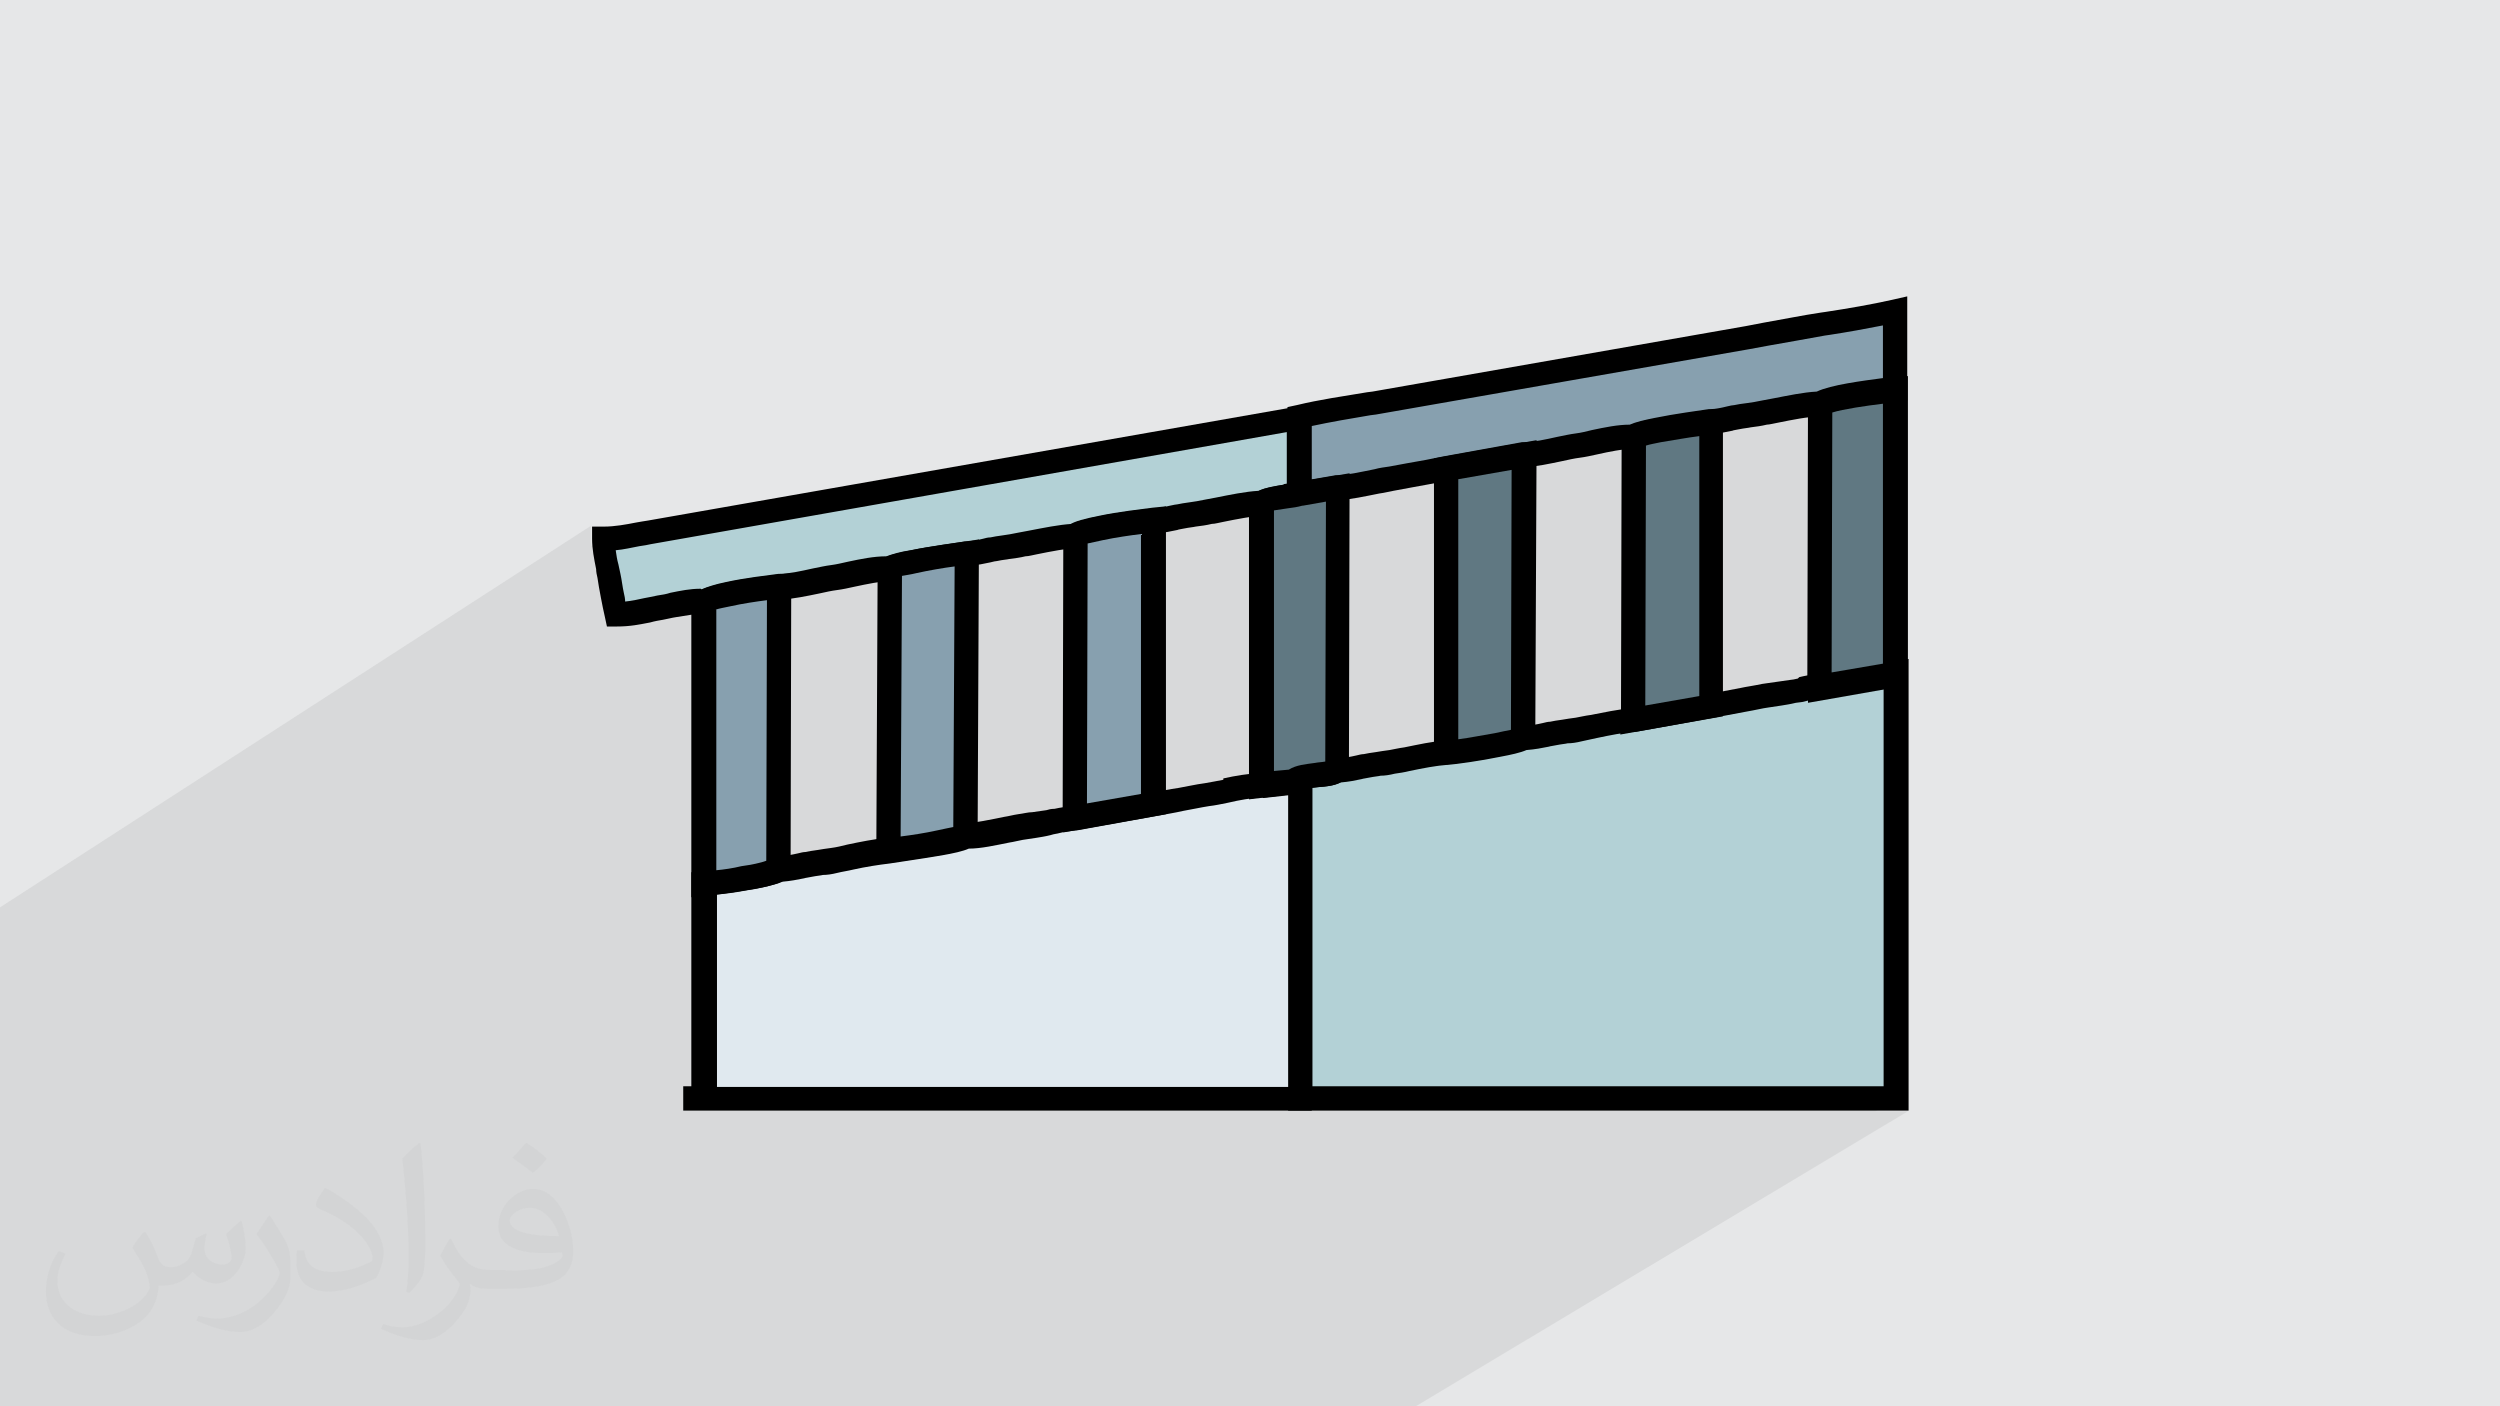 <?xml version="1.0" encoding="UTF-8"?>
<!DOCTYPE svg PUBLIC "-//W3C//DTD SVG 1.1//EN" "http://www.w3.org/Graphics/SVG/1.1/DTD/svg11.dtd">
<!-- Creator: CorelDRAW 2017 -->
<svg xmlns="http://www.w3.org/2000/svg" xml:space="preserve" width="3.703in" height="2.083in" version="1.1" style="shape-rendering:geometricPrecision; text-rendering:geometricPrecision; image-rendering:optimizeQuality; fill-rule:evenodd; clip-rule:evenodd"
viewBox="0 0 3703 2083"
 xmlns:xlink="http://www.w3.org/1999/xlink">
 <defs>
  <style type="text/css">
   <![CDATA[
    .fil7 {fill:#607882}
    .fil6 {fill:#87A0AF}
    .fil3 {fill:#B3D1D6}
    .fil5 {fill:#E0E9EF}
    .fil0 {fill:#E6E7E8}
    .fil4 {fill:black;fill-rule:nonzero}
    .fil2 {fill:#373435;fill-opacity:0.031}
    .fil1 {fill:#2B2A29;fill-opacity:0.078}
   ]]>
  </style>
 </defs>
 <g id="Layer_x0020_1">
  <polygon class="fil0" points="0,0 3704,0 3704,2083 0,2083 "/>
  <polygon class="fil1" points="431,2083 430,2083 430,2083 429,2083 420,2083 418,2083 409,2083 408,2083 407,2083 397,2083 396,2083 396,2083 393,2083 390,2083 379,2083 353,2083 351,2083 349,2083 346,2083 335,2083 322,2083 318,2083 313,2083 312,2083 311,2083 311,2083 302,2083 302,2083 291,2083 287,2083 287,2083 286,2083 283,2083 280,2083 274,2083 266,2083 262,2083 256,2083 255,2083 241,2083 239,2083 234,2083 231,2083 216,2083 215,2083 214,2083 205,2083 202,2083 200,2083 195,2083 184,2083 182,2083 179,2083 177,2083 175,2083 172,2083 165,2083 162,2083 157,2083 143,2083 142,2083 130,2083 118,2083 118,2083 117,2083 101,2083 99,2083 98,2083 97,2083 97,2083 97,2083 93,2083 84,2083 84,2083 67,2083 58,2083 47,2083 45,2083 42,2083 36,2083 32,2083 23,2083 19,2083 15,2083 6,2083 0,2083 0,2079 0,2076 0,2076 0,2074 0,2069 0,2062 0,2052 0,2043 0,2039 0,2035 0,2035 0,2028 0,2024 0,2019 0,2018 0,2014 0,2014 0,2001 0,1994 0,1992 0,1991 0,1990 0,1986 0,1981 0,1976 0,1976 0,1973 0,1972 0,1967 0,1967 0,1958 0,1958 0,1957 0,1956 0,1956 0,1954 0,1949 0,1948 0,1947 0,1944 0,1940 0,1938 0,1937 0,1927 0,1923 0,1920 0,1916 0,1909 0,1907 0,1907 0,1906 0,1898 0,1890 0,1886 0,1886 0,1886 0,1878 0,1872 0,1871 0,1864 0,1861 0,1854 0,1852 0,1848 0,1848 0,1839 0,1837 0,1836 0,1835 0,1828 0,1826 0,1823 0,1814 0,1805 0,1798 0,1794 0,1787 0,1785 0,1785 0,1785 0,1776 0,1768 0,1764 0,1755 0,1750 0,1748 0,1738 0,1731 0,1729 0,1729 0,1725 0,1714 0,1713 0,1712 0,1706 0,1703 0,1700 0,1682 0,1675 0,1674 0,1663 0,1662 0,1662 0,1652 0,1635 0,1626 0,1624 0,1613 0,1607 0,1591 0,1589 0,1588 0,1582 0,1580 0,1577 0,1559 0,1555 0,1551 0,1546 0,1538 0,1538 0,1538 0,1538 0,1516 0,1513 0,1508 0,1504 0,1499 0,1488 0,1486 0,1471 0,1455 0,1441 0,1425 0,1424 0,1410 0,1409 0,1406 0,1402 0,1373 0,1362 0,1344 875,779 875,797 875,803 876,808 876,809 893,797 902,797 911,796 920,795 929,793 937,792 946,790 954,788 962,787 1869,628 1907,603 1907,621 1925,618 1938,615 1952,612 1966,609 1980,607 1994,604 2008,602 2022,600 2036,597 2590,500 2604,498 2618,495 2632,492 2646,490 2660,487 2674,485 2687,483 2701,480 2714,478 2728,476 2742,474 2755,471 2769,469 2782,466 2795,463 2808,461 2808,577 2808,595 2811,595 2826,592 2808,604 2808,998 2808,1016 2826,1013 2808,1024 2808,1627 2778,1646 2826,1646 2097,2083 2049,2083 2002,2083 1228,2083 1192,2083 1181,2083 1170,2083 1134,2083 1083,2083 1041,2083 1000,2083 980,2083 964,2083 947,2083 946,2083 936,2083 907,2083 894,2083 852,2083 811,2083 789,2083 773,2083 757,2083 755,2083 717,2083 691,2083 690,2083 668,2083 658,2083 621,2083 611,2083 606,2083 595,2083 582,2083 567,2083 564,2083 525,2083 499,2083 498,2083 478,2083 471,2083 466,2083 462,2083 462,2083 459,2083 448,2083 442,2083 "/>
  <path class="fil2" d="M216 1826c7,11 12,21 16,32 3,7 5,19 21,19 5,0 11,-1 17,-5 7,-3 12,-9 14,-17l6 -21 15 -7 1 1c-2,8 -3,16 -3,21 0,18 15,24 27,24 7,0 13,-4 13,-10 0,-8 -4,-23 -8,-35 7,-7 14,-14 22,-20l1 1c4,15 6,30 6,40 0,10 -4,20 -8,27 -7,14 -20,25 -36,25 -12,0 -25,-6 -34,-17l-1 0c-9,11 -22,20 -43,20l-7 0c-1,14 -4,24 -9,33 -13,25 -50,42 -85,42 -49,0 -73,-28 -73,-66 0,-23 8,-45 19,-60l10 4c-7,14 -12,27 -12,40 0,35 29,52 62,52 31,0 68,-19 75,-42 -3,-25 -12,-36 -26,-59 4,-7 10,-15 17,-23l1 0 0 0 0 0 0 0 2 1 0 0zm564 -133c10,6 20,14 30,23 -6,8 -12,15 -21,21 -10,-8 -20,-15 -30,-22 7,-8 14,-15 20,-22l0 0 0 0 0 0 1 0 0 0zm5 96c-17,0 -30,11 -30,19 0,17 33,23 73,23 -5,-20 -22,-42 -43,-42zm-37 93c22,0 41,-1 55,-4 16,-4 30,-12 30,-18 0,-2 0,-3 -1,-5 -9,1 -19,1 -29,1 -29,0 -52,-7 -61,-23 -2,-5 -4,-10 -4,-16 0,-16 7,-32 19,-42 10,-9 21,-14 33,-14 20,0 37,16 48,42 6,14 11,30 11,51 0,14 -4,25 -12,34 -16,15 -45,21 -90,21l-20 0 0 0 -5 0c-11,0 -19,-2 -25,-7l-1 0c0,3 1,5 1,7 0,10 -3,23 -10,33 -20,30 -42,43 -60,43 -19,0 -42,-7 -63,-17l4 -7c7,3 16,5 29,5 34,0 78,-33 84,-64 -1,-3 -4,-6 -7,-10 -10,-12 -16,-22 -22,-32 5,-10 10,-18 14,-25l2 0c14,29 28,46 57,46l5 0 0 0 21 0 0 0 0 0 0 0 -3 1 0 0zm-146 31c2,-14 3,-29 3,-43l0 -21c0,-39 -5,-96 -9,-133 7,-8 17,-17 25,-23l2 1c5,47 7,101 7,151 0,13 -1,26 -2,35 -1,12 -8,21 -22,35l-3 -1 0 0 0 0 0 0 -1 -1 0 0zm-151 -62c1,18 10,33 41,33 20,0 36,-5 55,-14 3,-1 5,-3 5,-5 0,-12 -9,-27 -24,-41 -14,-13 -34,-25 -52,-32 -6,-3 -8,-5 -8,-8 0,-5 7,-16 13,-24l2 0c20,11 43,27 60,44 15,16 25,33 25,51 0,13 -4,26 -11,38 -22,11 -46,20 -70,20 -29,0 -48,-14 -48,-45 0,-3 0,-9 1,-16l10 0 0 0 0 0 0 0 1 -1 0 0zm-52 -52l18 29c7,11 13,22 13,41l0 24c0,19 -12,39 -32,60 -15,14 -29,20 -42,20 -19,0 -40,-6 -65,-17l3 -7c8,2 17,4 28,4 36,0 72,-26 89,-58 2,-4 3,-7 3,-9 0,-4 -2,-8 -4,-11 -9,-17 -19,-33 -30,-47 6,-9 12,-18 18,-27l1 0 0 -2 0 0z"/>
  <g id="_2760198514208">
   <path class="fil3" d="M2696 1017c-16,1 -24,4 -39,6 -16,3 -26,4 -42,7 -28,5 -52,10 -80,15l-116 21c-24,2 -55,9 -80,14 -15,3 -23,4 -39,6 -13,2 -26,6 -44,6 -11,8 -95,20 -114,22 -23,1 -56,9 -80,14 -15,3 -23,4 -39,6 -13,2 -26,6 -43,6 -15,10 -51,4 -65,17l10 2 0 467 883 0 0 -629 -112 19z"/>
   <path class="fil4" d="M2697 1035c-10,0 -16,2 -24,4 -3,1 -6,1 -13,2 -8,2 -15,3 -21,4 -6,1 -13,2 -20,3 -8,1 -20,4 -32,6 -16,3 -32,6 -48,9l-116 21 -2 0c-16,1 -36,5 -55,9 -8,2 -15,3 -23,5 -8,2 -15,3 -21,3 -4,1 -8,1 -18,3 -4,1 -7,1 -10,2 -10,2 -20,4 -33,5 -9,4 -23,7 -39,10 -29,6 -65,11 -78,12l-1 0c-15,1 -36,5 -55,9 -8,2 -15,3 -22,4 -8,2 -15,3 -21,3 -4,1 -8,1 -18,3 -4,1 -7,1 -10,2 -9,2 -19,4 -31,5 -10,5 -22,6 -34,7l-8 1 0 442 846 0 0 -590 -91 16 -2 0zm-32 -32c9,-2 16,-4 29,-4l133 -23 0 669 -919 0 0 -471 -30 -6 26 -24c12,-11 28,-12 44,-14 10,-1 19,-2 22,-4l10 -3c11,0 20,-2 29,-4l0 0c4,-1 8,-2 11,-2 4,-1 11,-2 18,-3 6,-1 12,-2 20,-3 6,-1 14,-3 22,-4 20,-4 42,-9 60,-10 12,-1 46,-6 74,-11 16,-3 30,-6 32,-8l10 -3c11,0 20,-2 29,-4 4,-1 8,-2 11,-2 4,-1 11,-2 18,-3 6,-1 12,-2 20,-3 6,-1 14,-3 22,-4 20,-4 40,-8 59,-10l115 -21c17,-3 32,-6 48,-9 9,-2 18,-3 32,-6 8,-1 15,-2 21,-3 6,-1 13,-2 21,-3 2,0 7,-1 11,-2z"/>
   <path class="fil5" d="M1869 1163c-27,2 -53,9 -81,13 -29,5 -52,10 -80,15l-116 21c-16,1 -24,4 -39,7 -16,3 -26,4 -42,7 -24,4 -58,13 -82,13 -12,8 -94,20 -114,22 -26,2 -54,9 -80,14 -15,3 -23,4 -39,6 -13,2 -26,6 -43,6 -15,10 -88,19 -111,22l0 319 -30 0 913 0 0 -467 -10 -2 -47 5z"/>
   <path class="fil4" d="M1870 1181c-17,1 -34,4 -51,8 -10,2 -19,4 -28,5 -13,2 -26,5 -38,7 -13,3 -26,5 -42,8l0 0 -116 21 -2 0c-10,1 -16,2 -24,4 -3,1 -7,1 -13,3 -8,2 -15,3 -21,4 -6,1 -13,2 -20,3 -6,1 -13,3 -20,4 -20,4 -42,9 -60,9 -9,4 -23,7 -40,10 -29,5 -65,10 -77,12l0 0c-17,2 -36,5 -54,9 -8,2 -16,3 -24,5 -8,2 -15,3 -21,3 -4,1 -8,1 -18,3 -4,1 -7,1 -10,2 -10,2 -20,4 -32,5 -12,5 -33,10 -54,13 -16,3 -31,5 -43,6l0 285 846 0 0 -432 -36 4 -1 0zm-58 -28c18,-4 36,-7 55,-8l46 -5 6 0 24 5 0 500 -931 0 0 -36 12 0 0 -317 16 -2c11,-1 35,-4 58,-8 21,-4 41,-7 45,-11l10 -3c11,0 20,-2 29,-4 4,-1 8,-2 11,-2 4,-1 11,-2 18,-3 6,-1 12,-2 20,-3 8,-1 16,-3 24,-5 19,-4 39,-8 58,-10 12,-1 46,-6 74,-11 16,-3 30,-6 32,-8l10 -3c16,0 38,-5 58,-9 7,-1 14,-3 21,-4 8,-1 15,-3 21,-3 6,-1 13,-2 21,-3 3,-1 7,-2 12,-2 9,-2 16,-3 28,-4l115 -20 0 0c13,-2 27,-5 41,-7 12,-2 24,-5 39,-7 10,-2 18,-3 27,-5z"/>
   <path class="fil3" d="M1043 891c14,-10 89,-20 112,-22 23,-1 55,-9 80,-13 27,-4 56,-13 82,-13 10,-8 95,-20 114,-22 13,0 28,-5 38,-6 16,-3 26,-4 42,-7 24,-4 58,-13 82,-13 15,-10 91,-20 115,-22 13,0 28,-5 38,-6 16,-3 26,-4 42,-7 23,-4 58,-13 81,-13 12,-9 39,-9 55,-13l0 -114 -964 169c-20,3 -45,10 -68,10 0,18 5,38 8,56 3,17 7,39 11,57 27,0 41,-5 66,-9 23,-4 42,-10 66,-10z"/>
   <path class="fil4" d="M1039 873c9,-4 22,-8 37,-11 27,-6 62,-10 77,-12l1 0c14,0 32,-4 50,-8 10,-2 19,-4 27,-5 8,-1 16,-3 25,-5 19,-4 38,-8 57,-8 8,-3 21,-7 36,-9 29,-6 68,-11 80,-13l2 0c7,0 17,-2 25,-4 4,-1 7,-2 11,-2l0 0c4,-1 11,-2 18,-3 7,-1 14,-2 23,-4 6,-1 11,-2 16,-3 21,-4 45,-9 64,-10 9,-4 23,-8 39,-11 28,-6 64,-10 79,-12l2 0c7,0 16,-2 25,-4l0 0c5,-1 9,-2 11,-2 4,-1 11,-2 18,-3 7,-1 14,-2 23,-4 6,-1 11,-2 16,-3 20,-4 44,-9 63,-10 11,-5 24,-7 37,-9l5 -1 0 -77 -942 166 0 0c-4,1 -10,2 -17,3 -11,2 -23,5 -35,6 1,7 2,14 4,21 1,5 2,9 3,14 2,9 3,19 5,28 1,4 2,9 2,13 10,-1 19,-3 28,-5 5,-1 11,-2 20,-4 7,-1 13,-2 19,-4 15,-3 29,-6 45,-6zm45 25c-15,3 -27,6 -30,8l-10 3c-15,0 -28,3 -42,5 -7,1 -14,3 -20,4 -6,1 -12,2 -19,4 -16,3 -29,6 -50,6l-14 0 -3 -14c-2,-8 -4,-19 -6,-29 -2,-11 -4,-21 -5,-29 -1,-4 -2,-9 -2,-13l0 0c-3,-15 -6,-30 -6,-45l0 -18 18 0c15,0 32,-3 47,-6 6,-1 11,-2 18,-3l985 -173 0 149 -13 4c-7,2 -15,3 -22,4 -11,2 -23,3 -27,6l-10 3c-17,0 -41,5 -61,9 -6,1 -12,3 -17,3 -8,2 -16,3 -24,4 -4,1 -8,1 -18,3 -4,1 -7,1 -9,2l0 0c-9,2 -19,4 -31,5 -15,2 -48,6 -75,11 -15,3 -28,6 -31,8l-10 3c-17,0 -41,5 -61,9 -6,1 -12,3 -17,3 -8,2 -16,3 -24,4 -4,1 -9,1 -18,3 -2,0 -6,1 -10,2 -9,2 -19,4 -31,5 -13,2 -49,7 -77,13 -15,3 -26,5 -28,6l-11 4c-17,0 -35,4 -54,8 -9,2 -18,4 -26,5 -8,1 -17,3 -26,5 -19,4 -39,8 -55,9 -14,2 -47,6 -74,11z"/>
   <path class="fil6" d="M1925 618l0 114 56 -9c22,-1 57,-9 80,-13 30,-5 51,-9 81,-15l116 -21c23,-1 55,-9 80,-13 26,-4 56,-13 82,-13 12,-8 94,-20 115,-23 13,0 28,-4 38,-6 16,-3 26,-4 42,-7 24,-4 58,-13 81,-13 16,-11 87,-19 112,-22l0 -116c-33,8 -71,14 -107,20 -35,6 -73,13 -111,20l-554 97c-38,6 -76,12 -111,20z"/>
   <path class="fil4" d="M1943 632l0 78 35 -6 2 0c14,0 36,-5 56,-9 7,-2 15,-3 22,-4l27 -5c18,-3 34,-6 53,-10l116 -21 3 0c14,0 32,-4 50,-8 10,-2 19,-4 27,-5 8,-1 16,-3 24,-5 19,-4 38,-8 56,-8 9,-4 22,-7 37,-10 29,-6 67,-11 80,-13l2 0c8,0 17,-2 25,-4 4,-1 9,-2 11,-2 4,-1 11,-2 19,-3 7,-1 14,-2 23,-4 6,-1 11,-2 16,-3 21,-4 44,-9 64,-10 21,-10 68,-16 98,-20l0 -78c-25,5 -53,10 -79,14l-7 1c-27,5 -56,10 -84,15l-27 5 0 0 -554 97 -8 1c-30,5 -59,10 -87,16zm-36 99l0 -128 14 -3c33,-8 68,-13 104,-19l8 -1 553 -97 0 0 26 -5c29,-5 58,-11 85,-15l7 -1c33,-5 68,-11 99,-18l22 -5 0 154 -16 2 -16 2c-30,4 -79,11 -88,17l-10 3c-17,0 -41,5 -61,9 -6,1 -13,3 -17,3 -8,2 -16,3 -24,4 -4,1 -8,1 -18,3 -4,1 -7,1 -9,2 -9,2 -20,4 -30,5 -13,2 -49,7 -77,12 -15,3 -27,6 -29,7l-11 3c-16,0 -35,4 -53,8 -9,2 -18,4 -26,5 -8,1 -17,3 -26,5 -19,4 -38,8 -55,9l-115 20c-20,4 -36,7 -53,10l-27 5c-6,1 -13,3 -21,4 -20,4 -43,9 -61,10l-76 12 0 -21z"/>
   <path class="fil6" d="M1593 793l-1 418 116 -21 0 -420c-24,3 -100,12 -115,22z"/>
   <path class="fil4" d="M1611 805l-1 385 80 -14 0 -385c-16,2 -37,5 -56,9 -9,2 -18,4 -23,5zm-37 406l1 -428 8 -5c8,-6 25,-10 45,-14 28,-6 64,-10 79,-12l20 -2 0 456 -152 27 0 -22z"/>
   <path class="fil7" d="M2420 648l-1 418 116 -21 0 -420c-21,3 -103,14 -115,23z"/>
   <path class="fil4" d="M2438 660l-1 385 80 -14 0 -385c-17,2 -38,6 -57,9 -9,2 -16,3 -22,5zm-37 406l1 -428 7 -5c7,-5 24,-10 43,-13 29,-6 67,-11 80,-13l20 -2 0 456 -152 27 0 -22z"/>
   <path class="fil7" d="M2142 694l0 421c19,-2 103,-14 114,-22l2 -419 -116 21z"/>
   <path class="fil4" d="M2160 710l0 385c16,-2 36,-6 54,-9 10,-2 18,-4 24,-5l1 -385 -80 14zm-36 405l0 -436 152 -27 -2 450 -8 5c-7,5 -25,9 -45,13 -29,6 -65,11 -78,12l-20 2 0 -20z"/>
   <path class="fil6" d="M1318 842l-2 418c20,-2 102,-14 114,-22l2 -419c-19,3 -104,15 -114,22z"/>
   <path class="fil4" d="M1336 854l-2 385c16,-2 36,-5 54,-9 10,-2 18,-4 24,-5l2 -386c-16,2 -39,6 -57,10 -8,2 -16,3 -21,4zm-38 406l2 -427 7 -5c6,-5 23,-9 43,-13 29,-6 68,-11 80,-13l20 -3 -2 449 -8 5c-7,5 -25,9 -45,13 -29,5 -65,10 -77,12l-20 2 0 -20z"/>
   <path class="fil7" d="M2696 599l-1 418 112 -19 0 -421c-25,4 -96,12 -112,22z"/>
   <path class="fil4" d="M2714 611l-1 385 76 -13 0 -385c-25,3 -59,8 -75,13zm-37 407l1 -428 8 -5c17,-11 71,-19 104,-23 5,-1 9,-1 15,-2l21 -3 0 458 -148 26 0 -21z"/>
   <path class="fil6" d="M1043 891l0 418c23,-3 96,-12 111,-22l1 -419c-23,3 -98,13 -112,22z"/>
   <path class="fil4" d="M1061 903l0 386c11,-1 25,-3 37,-6 15,-2 29,-5 37,-8l1 -386c-16,2 -36,5 -54,9 -9,2 -16,3 -22,5zm-37 406l0 -427 8 -5c8,-5 24,-10 43,-14 27,-6 62,-10 77,-12l20 -2 -1 449 -8 5c-10,7 -34,12 -60,16 -24,4 -48,7 -59,8l-20 2 0 -20z"/>
   <path class="fil7" d="M1925 732c-17,5 -43,5 -55,13l0 418 47 -5c14,-13 49,-6 65,-17l1 -419 -56 9z"/>
   <path class="fil4" d="M1929 749c-7,2 -14,3 -22,4 -7,1 -14,2 -20,3l0 386 22 -2c11,-7 25,-8 39,-10 5,-1 10,-1 15,-2l1 -385 -34 6zm-27 -32c7,-1 13,-2 18,-3l2 0 77 -13 -1 450 -8 5c-11,8 -25,9 -39,10 -10,1 -21,2 -24,5l-10 5 -67 8c0,-149 0,-299 0,-448l8 -5c11,-8 27,-10 43,-13z"/>
  </g>
 </g>
</svg>
